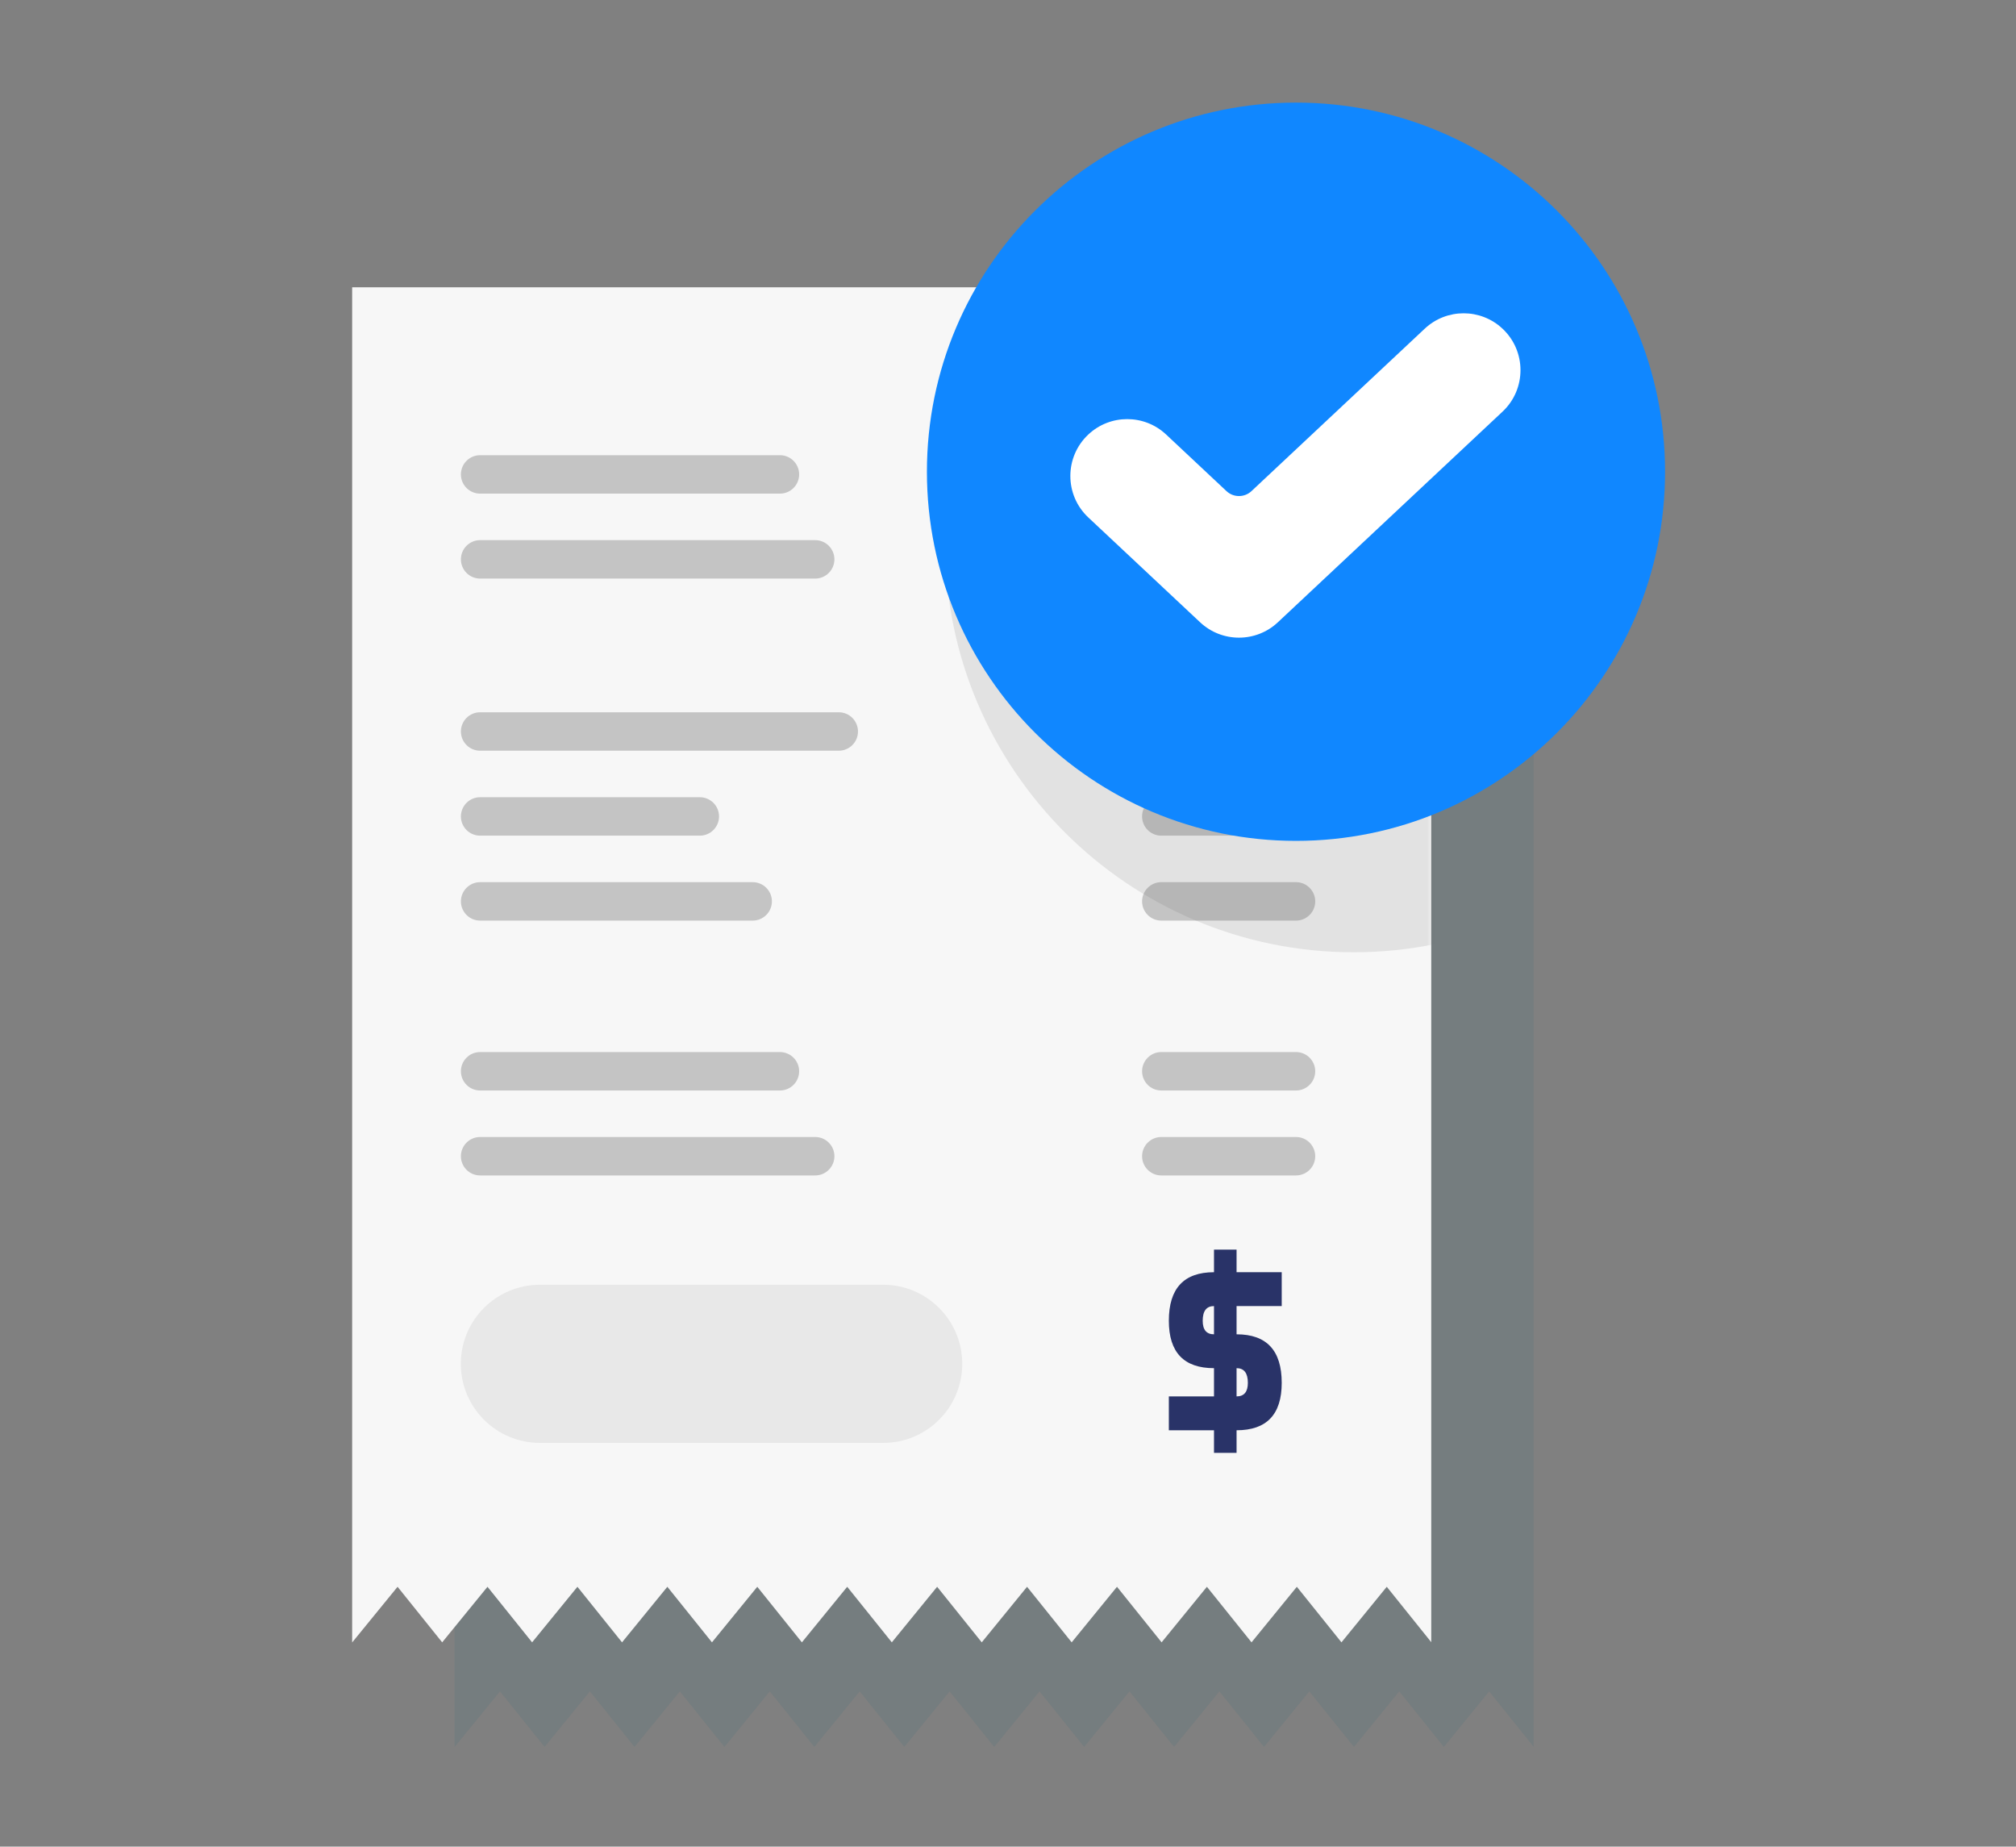 <svg width="392" height="359" viewBox="0 0 392 359" fill="none" xmlns="http://www.w3.org/2000/svg">
<rect x="0" y="0" width="392" height="359" fill="#808080" stroke="none"/>
<path opacity="0.16" d="M88.408 339.614L97.218 328.812L105.894 339.614L114.704 328.812L123.379 339.614L132.19 328.812L140.865 339.614L149.676 328.812L158.351 339.614L167.162 328.812L175.837 339.614L184.648 328.812L193.323 339.614L202.134 328.812L210.809 339.614L219.62 328.812L228.295 339.614L237.106 328.812L245.781 339.614L254.592 328.812L263.267 339.614L272.078 328.812L280.753 339.614L289.563 328.812L298.215 339.583V80.541H88.389V339.614H88.408Z" fill="#3C6F7A"/>
<path d="M68.493 319.286L77.304 308.484L85.979 319.286L94.79 308.484L103.465 319.286L112.276 308.484L120.951 319.286L129.762 308.484L138.437 319.286L147.248 308.484L155.923 319.286L164.734 308.484L173.409 319.286L182.22 308.484L190.895 319.286L199.705 308.484L208.381 319.286L217.191 308.484L225.867 319.286L234.677 308.484L243.353 319.286L252.163 308.484L260.839 319.286L269.649 308.484L278.3 319.255V55.85H68.475V319.286H68.493Z" fill="#F7F7F7"/>
<path d="M163.094 145.944H93.357C91.294 145.944 89.621 144.271 89.621 142.208C89.621 140.145 91.294 138.472 93.357 138.472H163.094C165.158 138.472 166.83 140.145 166.83 142.208C166.83 144.271 165.157 145.944 163.094 145.944Z" fill="#C4C4C4"/>
<path d="M252.002 145.944H225.808C223.745 145.944 222.072 144.271 222.072 142.208C222.072 140.145 223.745 138.472 225.808 138.472H252.002C254.066 138.472 255.738 140.145 255.738 142.208C255.738 144.271 254.066 145.944 252.002 145.944Z" fill="#C4C4C4"/>
<path d="M252.002 162.458H225.808C223.745 162.458 222.072 160.785 222.072 158.722C222.072 156.658 223.745 154.986 225.808 154.986H252.002C254.066 154.986 255.738 156.658 255.738 158.722C255.738 160.785 254.066 162.458 252.002 162.458Z" fill="#C4C4C4"/>
<path d="M252.002 178.972H225.808C223.745 178.972 222.072 177.299 222.072 175.236C222.072 173.173 223.745 171.5 225.808 171.5H252.002C254.066 171.5 255.738 173.173 255.738 175.236C255.738 177.299 254.066 178.972 252.002 178.972Z" fill="#C4C4C4"/>
<path d="M252.002 212H225.808C223.745 212 222.072 210.328 222.072 208.264C222.072 206.201 223.745 204.528 225.808 204.528H252.002C254.066 204.528 255.738 206.201 255.738 208.264C255.738 210.328 254.066 212 252.002 212Z" fill="#C4C4C4"/>
<path d="M252.002 228.515H225.808C223.745 228.515 222.072 226.842 222.072 224.779C222.072 222.716 223.745 221.043 225.808 221.043H252.002C254.066 221.043 255.738 222.716 255.738 224.779C255.738 226.842 254.066 228.515 252.002 228.515Z" fill="#C4C4C4"/>
<path d="M136.075 162.458H93.357C91.294 162.458 89.621 160.785 89.621 158.722C89.621 156.658 91.294 154.986 93.357 154.986H136.075C138.139 154.986 139.811 156.658 139.811 158.722C139.811 160.785 138.138 162.458 136.075 162.458Z" fill="#C4C4C4"/>
<path d="M146.358 178.972H93.357C91.294 178.972 89.621 177.299 89.621 175.236C89.621 173.173 91.294 171.5 93.357 171.5H146.358C148.421 171.5 150.093 173.173 150.093 175.236C150.093 177.299 148.421 178.972 146.358 178.972Z" fill="#C4C4C4"/>
<path d="M151.655 212H93.357C91.294 212 89.621 210.328 89.621 208.264C89.621 206.201 91.294 204.528 93.357 204.528H151.655C153.718 204.528 155.39 206.201 155.39 208.264C155.39 210.328 153.718 212 151.655 212Z" fill="#C4C4C4"/>
<path d="M158.509 228.515H93.357C91.294 228.515 89.621 226.842 89.621 224.779C89.621 222.716 91.294 221.043 93.357 221.043H158.509C160.573 221.043 162.245 222.716 162.245 224.779C162.245 226.842 160.573 228.515 158.509 228.515Z" fill="#C4C4C4"/>
<path d="M252.002 95.965H225.808C223.745 95.965 222.072 94.292 222.072 92.229C222.072 90.166 223.745 88.493 225.808 88.493H252.002C254.066 88.493 255.738 90.166 255.738 92.229C255.738 94.293 254.066 95.965 252.002 95.965Z" fill="#C4C4C4"/>
<path d="M252.002 112.48H225.808C223.745 112.48 222.072 110.807 222.072 108.744C222.072 106.68 223.745 105.008 225.808 105.008H252.002C254.066 105.008 255.738 106.68 255.738 108.744C255.738 110.807 254.066 112.48 252.002 112.48Z" fill="#C4C4C4"/>
<path d="M151.655 95.965H93.357C91.294 95.965 89.621 94.292 89.621 92.229C89.621 90.166 91.294 88.493 93.357 88.493H151.655C153.718 88.493 155.39 90.166 155.39 92.229C155.39 94.293 153.718 95.965 151.655 95.965Z" fill="#C4C4C4"/>
<path d="M158.509 112.48H93.357C91.294 112.48 89.621 110.807 89.621 108.744C89.621 106.68 91.294 105.008 93.357 105.008H158.509C160.573 105.008 162.245 106.68 162.245 108.744C162.245 110.807 160.573 112.48 158.509 112.48Z" fill="#C4C4C4"/>
<path d="M171.731 249.768H104.976C96.486 249.768 89.603 256.65 89.603 265.14C89.603 273.63 96.486 280.512 104.976 280.512H171.731C180.221 280.512 187.104 273.63 187.104 265.14C187.104 256.65 180.221 249.768 171.731 249.768Z" fill="#E8E8E8"/>
<path d="M240.444 278.056V282.446H236.055V278.056H227.275V271.471H236.055V265.984C230.201 265.984 227.275 262.912 227.275 256.766C227.275 250.474 230.201 247.328 236.055 247.328V242.938H240.444V247.328H249.223V253.913H240.444V259.4C246.297 259.4 249.223 262.545 249.223 268.837C249.223 274.983 246.297 278.056 240.444 278.056ZM233.86 256.766C233.86 258.522 234.591 259.4 236.055 259.4V253.913C234.591 253.913 233.86 254.864 233.86 256.766ZM240.444 265.984V271.471C241.907 271.471 242.639 270.593 242.639 268.837C242.639 266.935 241.907 265.984 240.444 265.984Z" fill="#293368"/>
<mask id="mask0_1700_12787" style="mask-type:luminance" maskUnits="userSpaceOnUse" x="68" y="55" width="211" height="265">
<path d="M68.491 319.286L77.302 308.484L85.977 319.286L94.788 308.484L103.463 319.286L112.274 308.484L120.949 319.286L129.76 308.484L138.435 319.286L147.246 308.484L155.921 319.286L164.732 308.484L173.407 319.286L182.218 308.484L190.893 319.286L199.704 308.484L208.379 319.286L217.189 308.484L225.865 319.286L234.675 308.484L243.351 319.286C202.125 279.275 200.784 261.957 234.675 239.334L260.837 319.286L269.647 308.484L278.298 319.255V55.85H68.473V319.286H68.491Z" fill="white"/>
</mask>
<g mask="url(#mask0_1700_12787)">
<path opacity="0.13" d="M263.194 185.131C219.412 185.131 183.793 149.512 183.793 105.73C183.793 61.949 219.412 26.33 263.194 26.33C306.975 26.33 342.594 61.949 342.594 105.73C342.594 149.512 306.975 185.131 263.194 185.131Z" fill="#595959"/>
</g>
<path d="M251.998 163.473C291.632 163.473 323.762 131.344 323.762 91.71C323.762 52.076 291.632 19.946 251.998 19.946C212.364 19.946 180.234 52.076 180.234 91.71C180.234 131.344 212.364 163.473 251.998 163.473Z" fill="#1087FF"/>
<path d="M233.352 120.976L211.619 100.602C206.96 96.234 206.96 88.838 211.619 84.47L211.619 84.47C215.872 80.483 222.49 80.483 226.743 84.47L238.484 95.478C239.85 96.758 241.976 96.758 243.343 95.478L277.033 63.897C281.285 59.91 287.903 59.91 292.156 63.897C296.815 68.265 296.815 75.661 292.155 80.029L248.475 120.976C244.222 124.963 237.605 124.963 233.352 120.976Z" fill="white"/>
</svg>
